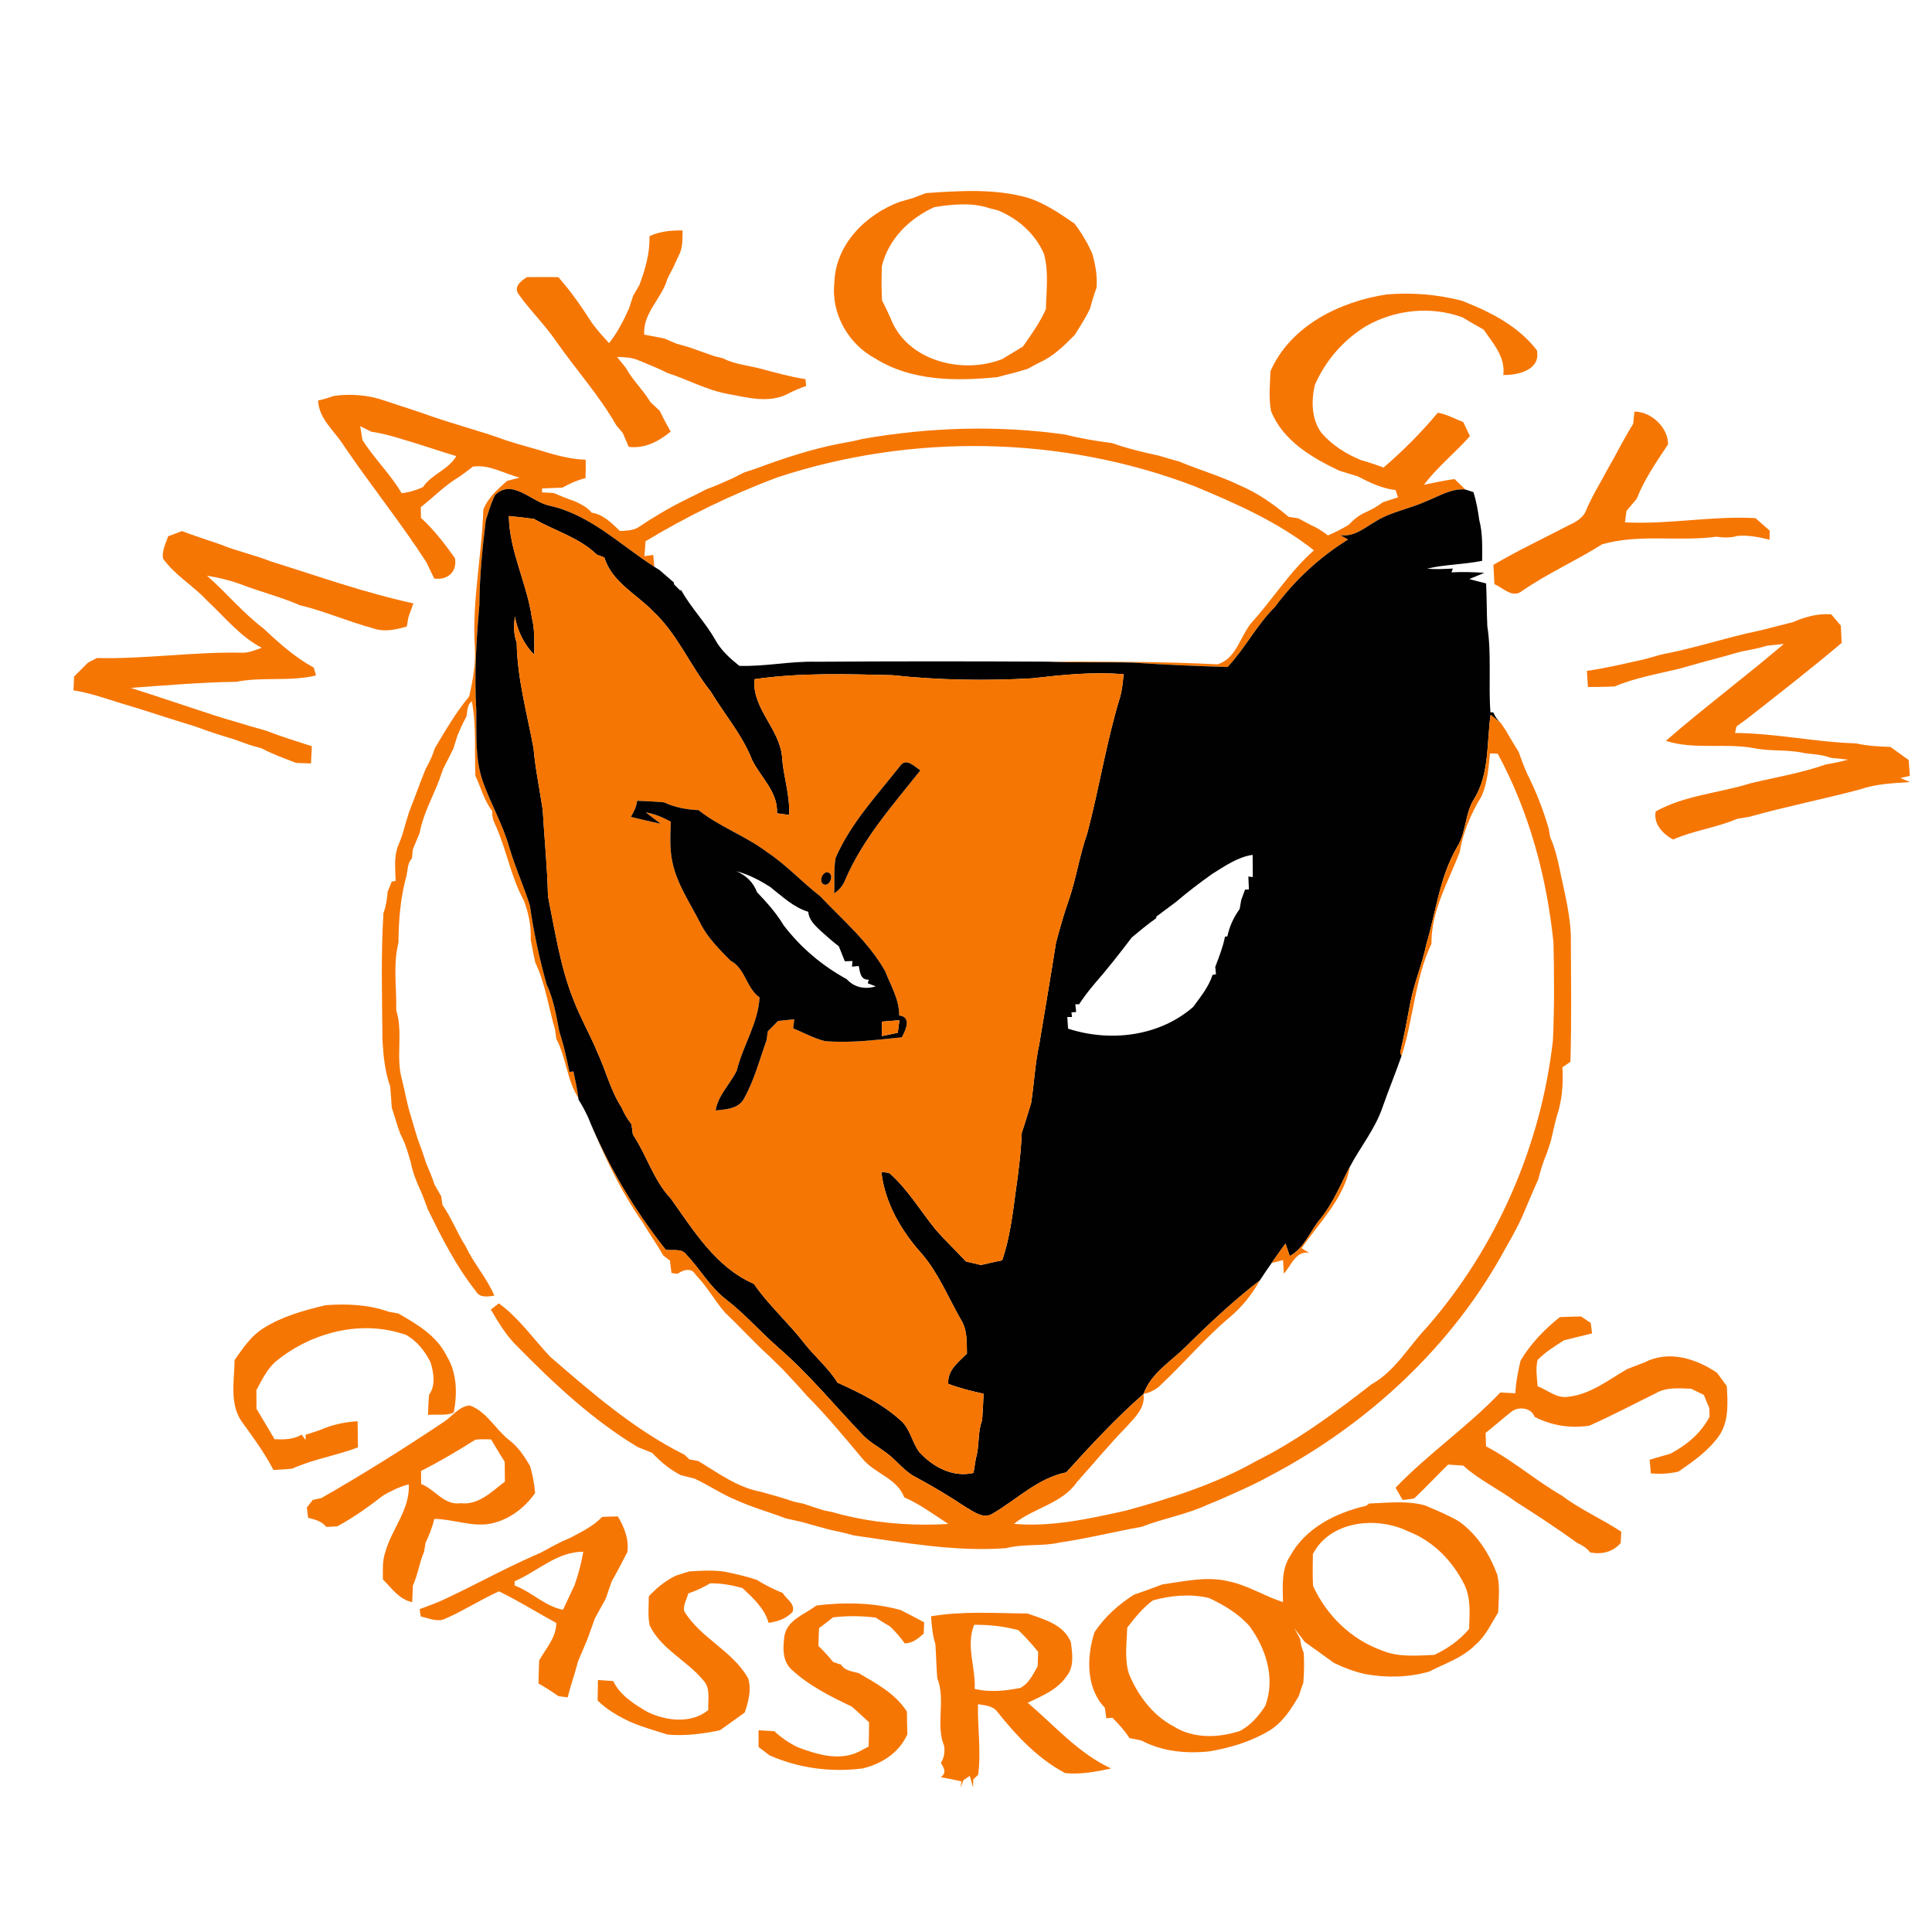 <?xml version="1.0" encoding="UTF-8" ?>
<!DOCTYPE svg PUBLIC "-//W3C//DTD SVG 1.1//EN" "http://www.w3.org/Graphics/SVG/1.1/DTD/svg11.dtd">
<svg width="457pt" height="457pt" viewBox="0 0 457 457" version="1.1" xmlns="http://www.w3.org/2000/svg">
<path fill="#f67603" opacity="1.00" d=" M 215.97 46.84 C 217.00 46.46 218.02 46.08 219.04 45.68 C 227.02 45.12 235.26 44.58 243.06 46.76 C 247.15 48.05 250.67 50.49 254.17 52.89 C 255.38 54.45 256.40 56.13 257.35 57.86 C 257.60 58.37 258.09 59.39 258.33 59.90 C 259.12 62.54 259.60 65.27 259.38 68.04 C 258.77 69.64 258.31 71.29 257.85 72.93 C 256.88 75.16 255.47 77.16 254.22 79.23 C 251.70 81.78 249.10 84.37 245.75 85.81 C 244.86 86.28 243.98 86.75 243.10 87.24 C 242.04 87.54 240.99 87.86 239.94 88.18 C 238.60 88.49 237.26 88.81 235.94 89.21 C 226.18 90.18 215.63 90.19 207.03 84.79 C 200.69 81.43 196.56 74.18 197.36 66.99 C 197.54 57.90 204.76 50.72 212.88 47.72 C 213.92 47.44 214.95 47.15 215.97 46.84 M 221.02 48.99 C 215.13 51.64 210.17 56.53 208.60 62.93 C 208.51 65.64 208.49 68.35 208.63 71.06 C 209.35 72.44 210.02 73.84 210.65 75.26 C 214.50 85.37 227.56 88.64 237.02 84.96 C 238.67 83.98 240.32 82.98 241.96 81.98 C 243.96 79.14 245.98 76.30 247.40 73.12 C 247.49 68.77 248.12 64.28 246.93 60.02 C 244.84 55.26 240.83 51.74 236.08 49.77 C 235.56 49.63 234.53 49.37 234.01 49.24 C 229.87 47.84 225.27 48.32 221.02 48.99 Z" />
<path fill="#f67603" opacity="1.00" d=" M 153.62 55.88 C 156.07 54.70 158.77 54.48 161.46 54.51 C 161.41 56.31 161.53 58.17 160.83 59.86 C 160.30 60.96 159.79 62.06 159.30 63.17 C 158.82 64.08 158.35 64.99 157.88 65.90 C 156.61 70.59 151.98 74.04 152.40 79.16 C 153.96 79.44 155.51 79.73 157.06 80.04 C 158.04 80.45 159.02 80.87 160.00 81.29 C 161.02 81.57 162.04 81.86 163.06 82.16 C 164.03 82.50 165.00 82.84 165.97 83.19 C 166.98 83.54 167.99 83.89 169.00 84.26 C 169.50 84.38 170.51 84.63 171.01 84.75 C 173.79 86.21 176.96 86.42 179.95 87.22 C 183.45 88.14 186.93 89.14 190.51 89.68 C 190.56 90.08 190.66 90.88 190.71 91.28 C 189.15 91.85 187.61 92.47 186.15 93.26 C 181.74 95.42 176.74 94.03 172.18 93.19 C 167.17 92.27 162.69 89.78 157.88 88.22 C 155.61 87.07 153.24 86.14 150.89 85.17 C 149.33 84.53 147.63 84.48 145.97 84.44 C 146.65 85.30 147.35 86.16 148.04 87.02 C 149.65 89.97 152.16 92.26 153.87 95.14 C 154.60 95.83 155.34 96.50 156.07 97.19 C 156.85 98.86 157.73 100.48 158.64 102.09 C 155.81 104.43 152.51 106.16 148.72 105.70 C 148.26 104.60 147.79 103.50 147.31 102.41 C 146.80 101.81 146.29 101.21 145.78 100.61 C 141.71 93.47 136.15 87.34 131.47 80.62 C 128.78 76.68 125.31 73.37 122.58 69.47 C 121.50 67.65 123.31 66.50 124.57 65.56 C 127.07 65.54 129.57 65.51 132.07 65.56 C 135.09 68.95 137.65 72.70 140.11 76.51 C 141.33 78.14 142.67 79.68 144.08 81.16 C 146.06 78.67 147.50 75.82 148.80 72.94 C 149.13 71.95 149.45 70.97 149.76 69.98 C 150.26 69.11 150.77 68.23 151.27 67.37 C 152.62 63.67 153.77 59.86 153.62 55.88 Z" />
<path fill="#f67603" opacity="1.00" d=" M 300.52 87.81 C 305.25 77.05 316.87 71.36 327.96 69.65 C 333.96 69.15 340.04 69.63 345.88 71.16 C 347.00 71.63 348.13 72.10 349.27 72.57 C 354.68 74.95 359.89 78.10 363.54 82.86 C 364.52 87.46 359.13 88.78 355.59 88.70 C 356.14 84.44 353.17 81.23 350.96 77.98 C 349.27 77.03 347.59 76.06 345.94 75.07 C 338.45 72.31 329.90 73.23 323.03 77.20 C 317.70 80.48 313.49 85.36 311.00 91.10 C 310.15 94.86 310.20 99.15 312.57 102.38 C 315.08 105.31 318.46 107.42 322.01 108.86 C 323.79 109.36 325.54 109.94 327.27 110.60 C 331.89 106.63 336.19 102.31 340.10 97.63 C 342.22 97.99 344.15 99.07 346.14 99.85 C 346.65 100.96 347.17 102.06 347.70 103.17 C 344.19 107.11 340.01 110.44 336.82 114.68 C 339.23 114.18 341.62 113.64 344.06 113.32 C 344.91 114.14 345.78 114.96 346.63 115.79 C 343.31 115.51 340.41 117.36 337.45 118.54 C 333.51 120.36 329.10 121.02 325.39 123.34 C 322.80 124.85 320.29 127.08 317.06 126.58 C 317.52 126.84 318.42 127.36 318.88 127.62 C 312.15 131.79 306.29 137.22 301.58 143.57 C 297.26 147.86 294.53 153.37 290.38 157.78 C 282.91 157.55 275.43 157.25 267.97 156.73 C 261.25 156.58 254.52 156.80 247.80 156.51 C 261.21 156.49 274.64 156.47 288.01 157.14 C 292.51 155.77 293.34 150.41 296.13 147.19 C 301.15 141.62 305.13 135.17 310.80 130.18 C 302.34 123.48 292.33 119.07 282.42 114.96 C 251.07 103.01 215.65 102.44 183.81 112.94 C 173.00 117.01 162.58 122.06 152.69 128.03 C 152.61 129.20 152.53 130.37 152.44 131.55 C 152.96 131.47 154.00 131.33 154.52 131.26 C 154.58 131.96 154.71 133.37 154.77 134.07 C 146.74 128.94 139.65 121.78 130.04 119.64 C 125.77 118.84 121.17 113.04 117.10 117.12 C 116.14 118.98 115.60 121.02 114.93 122.99 C 114.09 129.69 113.44 136.41 113.39 143.16 C 112.66 151.40 112.17 159.70 112.66 167.97 C 112.75 173.60 112.31 179.41 114.20 184.83 C 116.05 190.08 118.90 194.94 120.44 200.31 C 121.80 205.05 123.89 209.53 125.35 214.22 C 126.23 220.52 127.59 226.71 129.29 232.83 C 130.91 236.30 131.58 240.08 132.26 243.82 C 132.62 245.00 132.97 246.20 133.31 247.39 C 133.82 249.44 134.27 251.50 134.71 253.57 L 135.64 253.43 C 136.06 255.50 136.55 257.56 136.79 259.67 C 134.06 255.41 133.94 250.18 131.60 245.76 C 131.52 245.20 131.36 244.06 131.28 243.50 C 129.74 238.27 129.01 232.68 126.62 227.69 C 126.18 225.91 125.93 224.10 125.53 222.33 C 125.67 219.17 125.05 216.01 123.94 213.06 C 120.80 207.38 119.80 200.81 117.08 194.93 C 116.58 193.96 116.36 192.92 116.42 191.82 C 114.49 189.33 113.76 186.27 112.44 183.48 C 112.24 177.63 112.71 171.68 111.61 165.89 C 110.42 166.75 110.60 168.22 110.34 169.47 C 109.51 170.96 108.80 172.52 108.17 174.10 C 107.86 175.08 107.55 176.07 107.25 177.06 C 106.45 178.66 105.66 180.27 104.83 181.85 C 104.25 183.58 103.62 185.29 102.89 186.96 C 101.47 190.26 99.90 193.54 99.24 197.09 C 98.71 198.37 98.19 199.64 97.65 200.91 C 97.60 201.45 97.49 202.51 97.44 203.04 C 96.39 204.13 96.46 205.68 96.18 207.06 C 94.71 212.24 94.30 217.60 94.25 222.97 C 92.94 228.17 93.84 233.67 93.73 239.00 C 95.38 244.20 93.61 249.83 95.01 255.10 C 95.78 258.06 96.24 261.10 97.19 264.01 C 97.68 265.73 98.20 267.45 98.72 269.17 C 99.47 271.14 100.16 273.13 100.80 275.13 C 101.52 276.79 102.21 278.47 102.78 280.19 C 103.30 281.12 103.82 282.04 104.36 282.96 C 104.43 283.48 104.59 284.52 104.67 285.03 C 106.84 288.11 108.13 291.69 110.18 294.85 C 112.07 298.93 115.18 302.30 116.93 306.47 C 115.41 306.72 113.42 307.04 112.55 305.41 C 107.88 299.48 104.42 292.70 101.15 285.93 C 100.68 284.65 100.21 283.37 99.70 282.12 C 98.62 279.80 97.64 277.43 97.15 274.92 C 96.52 272.62 95.82 270.32 94.70 268.21 C 93.90 266.18 93.38 264.06 92.67 262.01 C 92.55 260.34 92.45 258.66 92.30 257.00 C 91.05 253.50 90.68 249.73 90.47 246.04 C 90.38 236.03 90.08 226.00 90.70 216.00 C 91.31 214.36 91.56 212.64 91.70 210.91 C 91.95 210.32 92.43 209.13 92.67 208.53 L 93.58 208.39 C 93.53 205.62 93.13 202.74 94.16 200.09 C 94.87 198.44 95.45 196.73 95.87 194.99 C 96.18 193.99 96.48 193.00 96.79 192.01 C 97.46 190.30 98.12 188.60 98.75 186.88 C 99.37 185.20 100.01 183.53 100.69 181.87 C 101.57 180.32 102.33 178.70 102.86 176.99 C 105.36 172.76 107.86 168.50 111.00 164.71 C 111.85 160.85 112.61 156.90 112.31 152.93 C 111.65 142.07 113.99 131.32 114.33 120.51 C 115.47 117.70 117.74 115.71 119.95 113.75 C 120.94 113.48 121.93 113.22 122.91 112.96 C 119.22 112.06 115.81 109.82 111.87 110.37 C 110.84 111.18 109.79 111.96 108.73 112.72 C 105.32 114.70 102.60 117.56 99.53 119.97 C 99.54 120.81 99.56 121.65 99.58 122.50 C 102.65 125.31 105.18 128.62 107.60 132.00 C 108.24 135.24 105.84 137.30 102.71 136.84 C 102.09 135.56 101.47 134.28 100.86 133.00 C 94.80 123.59 87.73 114.86 81.45 105.59 C 79.27 102.06 75.45 99.18 75.23 94.75 C 76.50 94.46 77.74 94.09 78.96 93.66 C 83.01 93.07 87.16 93.44 91.03 94.78 C 92.04 95.13 93.05 95.47 94.07 95.79 C 96.11 96.44 98.14 97.11 100.16 97.80 C 106.63 100.18 113.34 101.82 119.82 104.20 C 123.18 105.29 126.60 106.14 129.97 107.20 C 132.76 108.00 135.61 108.65 138.53 108.74 C 138.58 110.19 138.56 111.65 138.49 113.10 C 136.57 113.57 134.76 114.38 133.04 115.34 C 131.43 115.42 129.83 115.49 128.22 115.54 C 128.22 115.77 128.22 116.23 128.21 116.46 C 128.90 116.50 130.27 116.58 130.96 116.62 C 132.65 117.34 134.36 118.02 136.09 118.62 C 137.49 119.32 138.97 119.97 139.94 121.26 C 142.71 121.68 144.71 123.75 146.64 125.60 C 148.07 125.52 149.56 125.52 150.86 124.81 C 154.53 122.37 158.32 120.08 162.29 118.15 C 163.87 117.38 165.44 116.58 167.00 115.78 C 169.11 114.99 171.17 114.10 173.22 113.17 C 174.15 112.69 175.08 112.23 176.01 111.76 C 176.98 111.45 177.95 111.13 178.92 110.80 C 185.48 108.35 192.14 106.17 199.03 104.86 C 200.69 104.56 202.36 104.27 204.00 103.83 C 219.82 101.05 236.11 100.54 252.02 102.80 C 255.63 103.73 259.32 104.33 263.02 104.80 C 266.63 106.09 270.37 106.97 274.11 107.78 C 275.70 108.29 277.30 108.71 278.91 109.16 C 283.59 111.14 288.50 112.52 293.09 114.74 C 297.41 116.55 301.27 119.25 304.82 122.26 C 305.39 122.35 306.52 122.52 307.08 122.60 C 308.02 123.11 308.97 123.62 309.92 124.11 C 311.42 124.77 312.83 125.62 314.11 126.65 C 315.80 125.93 317.44 125.10 319.01 124.15 C 320.15 122.93 321.47 121.87 323.00 121.18 C 324.45 120.56 325.82 119.78 327.08 118.82 C 328.27 118.42 329.48 118.03 330.69 117.64 C 330.54 117.21 330.26 116.35 330.11 115.92 C 326.91 115.56 324.00 114.16 321.18 112.68 C 319.73 112.24 318.28 111.79 316.83 111.35 C 310.34 108.28 303.45 104.24 300.66 97.24 C 300.05 94.13 300.41 90.94 300.52 87.81 M 85.20 100.81 C 85.33 101.62 85.59 103.24 85.72 104.04 C 88.50 108.48 92.36 112.13 95.00 116.66 C 96.76 116.49 98.43 115.94 100.04 115.24 C 102.07 112.16 106.05 111.15 107.93 107.89 C 103.60 106.61 99.35 105.09 95.01 103.85 C 92.66 103.12 90.28 102.47 87.85 102.12 C 87.19 101.79 85.86 101.14 85.20 100.81 Z" />
<path fill="#f67603" opacity="1.00" d=" M 386.62 97.37 C 390.54 97.32 394.64 101.16 394.56 105.12 C 391.82 109.25 388.96 113.35 387.15 118.00 C 386.34 118.94 385.54 119.89 384.73 120.84 C 384.61 121.74 384.49 122.65 384.37 123.56 C 394.71 124.11 404.91 121.98 415.23 122.56 C 416.35 123.54 417.47 124.52 418.60 125.51 C 418.59 126.05 418.58 127.13 418.58 127.67 C 416.10 127.04 413.56 126.55 410.99 126.76 C 409.36 127.27 407.66 127.17 405.99 126.96 C 397.03 128.16 387.77 126.24 378.99 128.74 C 372.79 132.64 366.05 135.63 360.01 139.80 C 357.77 141.62 355.53 139.01 353.49 138.19 C 353.41 136.66 353.33 135.13 353.25 133.61 C 359.03 130.23 365.10 127.35 371.04 124.27 C 372.61 123.55 374.17 122.70 375.02 121.11 C 376.41 117.62 378.44 114.44 380.20 111.12 C 382.28 107.53 384.10 103.77 386.32 100.26 C 386.40 99.54 386.55 98.09 386.62 97.37 Z" />
<path fill="#010101" opacity="1.00" d=" M 117.10 117.12 C 121.17 113.04 125.77 118.84 130.04 119.64 C 139.65 121.78 146.74 128.94 154.77 134.07 C 155.08 134.26 155.71 134.65 156.02 134.85 C 157.16 135.84 158.30 136.84 159.45 137.83 L 159.37 138.15 C 159.74 138.52 160.48 139.26 160.84 139.63 L 161.13 139.60 C 163.46 143.79 166.87 147.23 169.22 151.39 C 170.58 153.87 172.70 155.76 174.88 157.50 C 180.97 157.70 186.97 156.37 193.06 156.53 C 211.31 156.41 229.56 156.41 247.80 156.51 C 254.52 156.80 261.25 156.58 267.97 156.73 C 275.43 157.25 282.91 157.55 290.38 157.78 C 294.53 153.37 297.26 147.86 301.58 143.57 C 306.29 137.22 312.15 131.79 318.88 127.62 C 318.42 127.36 317.52 126.84 317.06 126.58 C 320.29 127.08 322.80 124.85 325.39 123.34 C 329.10 121.02 333.51 120.36 337.45 118.54 C 340.41 117.36 343.31 115.51 346.63 115.79 C 347.11 115.94 348.06 116.25 348.54 116.41 C 349.21 118.57 349.60 120.80 349.91 123.03 C 350.74 126.17 350.60 129.44 350.59 132.66 C 346.29 133.53 341.86 133.51 337.59 134.50 C 339.61 134.72 341.63 134.58 343.66 134.49 L 343.34 135.38 C 345.93 135.25 348.52 135.32 351.11 135.50 C 349.92 136.00 348.73 136.49 347.55 136.97 C 348.87 137.33 350.19 137.68 351.53 138.01 C 351.69 141.36 351.66 144.71 351.81 148.06 C 352.85 154.82 352.05 161.70 352.55 168.51 L 353.22 168.50 C 353.63 169.49 354.24 170.35 355.05 171.07 C 354.43 170.57 353.21 169.57 352.59 169.08 C 351.66 175.68 352.34 182.90 348.79 188.82 C 346.46 192.33 346.89 196.86 344.64 200.41 C 340.54 207.42 339.68 215.62 337.41 223.28 C 336.43 228.04 334.48 232.52 333.58 237.30 C 332.83 241.20 332.13 245.12 331.19 248.98 C 331.27 249.18 331.44 249.56 331.53 249.75 C 330.10 253.87 328.42 257.90 326.99 262.02 C 325.25 267.08 321.81 271.27 319.32 275.95 C 317.12 280.11 315.37 284.57 312.36 288.27 C 309.90 291.17 308.56 295.26 305.08 297.11 C 304.83 296.37 304.32 294.89 304.07 294.15 C 302.96 295.68 301.86 297.21 300.79 298.76 C 299.82 300.10 298.92 301.49 298.01 302.87 C 291.79 307.67 286.04 313.05 280.47 318.58 C 276.92 322.08 272.27 324.83 270.48 329.74 C 263.96 335.46 258.04 341.86 252.21 348.28 C 245.50 349.63 240.57 354.66 234.85 358.00 C 232.63 359.46 230.31 357.55 228.41 356.48 C 224.64 353.98 220.77 351.64 216.79 349.50 C 213.93 348.12 212.12 345.43 209.60 343.61 C 207.83 342.29 205.88 341.22 204.30 339.66 C 197.63 332.72 191.53 325.18 184.23 318.87 C 179.96 315.14 176.22 310.83 171.73 307.36 C 167.90 304.42 165.55 300.11 162.26 296.66 C 161.12 295.21 159.02 295.93 157.46 295.61 C 149.91 286.07 143.67 275.55 139.10 264.27 C 138.43 262.84 137.69 261.44 136.85 260.11 L 136.79 259.67 C 136.55 257.56 136.06 255.50 135.64 253.43 L 134.71 253.57 C 134.27 251.50 133.82 249.44 133.31 247.39 C 132.97 246.20 132.62 245.00 132.26 243.82 C 131.58 240.08 130.91 236.30 129.29 232.83 C 127.59 226.71 126.23 220.52 125.35 214.22 C 123.89 209.53 121.80 205.05 120.44 200.31 C 118.90 194.94 116.05 190.08 114.20 184.83 C 112.31 179.41 112.75 173.60 112.66 167.97 C 112.17 159.70 112.66 151.40 113.39 143.16 C 113.44 136.41 114.09 129.69 114.93 122.99 C 115.60 121.02 116.14 118.98 117.10 117.12 M 120.37 122.06 C 120.48 130.38 124.64 137.96 125.81 146.12 C 126.54 148.97 126.37 151.94 126.37 154.87 C 123.89 152.36 122.43 149.24 121.78 145.80 C 121.53 147.88 121.46 150.03 122.22 152.02 C 122.36 160.53 124.66 168.69 126.20 176.97 C 126.63 181.87 127.65 186.68 128.37 191.54 C 128.77 198.37 129.47 205.16 129.62 212.01 C 131.30 220.27 132.53 228.72 135.69 236.59 C 137.30 240.81 139.58 244.73 141.30 248.90 C 143.31 253.25 144.45 257.99 147.07 262.04 C 147.64 263.45 148.45 264.73 149.37 265.93 C 149.46 266.54 149.63 267.76 149.71 268.37 C 152.98 273.25 154.56 279.15 158.66 283.49 C 164.09 291.11 169.36 299.81 178.32 303.68 C 181.83 308.79 186.53 312.91 190.31 317.81 C 192.80 320.98 195.97 323.58 198.10 327.05 C 203.38 329.44 208.71 332.05 213.03 335.98 C 215.33 337.94 215.70 341.16 217.46 343.49 C 220.68 347.01 225.39 349.55 230.28 348.41 C 230.45 347.26 230.64 346.12 230.83 344.99 C 231.74 342.04 231.19 338.85 232.31 335.97 C 232.48 333.87 232.58 331.78 232.65 329.68 C 229.83 329.06 227.01 328.36 224.31 327.34 C 224.04 324.13 226.72 322.20 228.72 320.19 C 228.68 317.40 228.82 314.44 227.22 312.01 C 224.27 306.84 222.01 301.21 218.11 296.64 C 213.23 291.24 209.31 284.55 208.48 277.22 L 210.32 277.44 C 214.71 281.27 217.68 286.37 221.32 290.86 C 223.60 293.46 226.12 295.86 228.49 298.39 C 229.67 298.66 230.85 298.94 232.04 299.23 C 233.71 298.83 235.39 298.47 237.07 298.11 C 238.84 292.91 239.51 287.49 240.22 282.09 C 240.90 277.40 241.50 272.70 241.69 267.96 C 242.48 265.65 243.17 263.30 243.90 260.96 C 244.63 256.33 244.81 251.63 245.83 247.03 C 247.16 239.02 248.53 231.02 249.79 223.00 C 250.70 219.62 251.63 216.25 252.80 212.96 C 254.58 207.76 255.36 202.29 257.19 197.11 C 260.00 186.49 261.68 175.60 264.89 165.08 C 265.44 163.26 265.59 161.37 265.78 159.49 C 258.50 158.85 251.21 159.65 243.98 160.46 C 233.04 161.06 222.03 160.90 211.13 159.71 C 200.24 159.45 189.28 159.08 178.46 160.66 C 177.85 167.57 184.38 172.32 184.99 179.01 C 185.27 183.64 186.92 188.10 186.64 192.77 C 185.69 192.64 184.74 192.51 183.79 192.37 C 184.06 187.33 179.97 183.94 177.91 179.77 C 175.60 173.83 171.36 168.98 168.11 163.56 C 163.25 157.48 160.28 150.02 154.52 144.64 C 150.56 140.51 144.73 137.69 142.96 131.88 C 142.50 131.70 141.59 131.35 141.14 131.17 C 137.00 127.13 131.24 125.58 126.32 122.75 C 124.34 122.48 122.35 122.25 120.37 122.06 M 286.78 206.69 C 283.84 208.78 280.98 210.95 278.24 213.29 C 276.67 214.45 275.13 215.65 273.55 216.79 L 273.48 217.20 C 271.48 218.61 269.60 220.18 267.72 221.74 C 264.84 225.53 261.91 229.28 258.77 232.86 C 257.51 234.36 256.32 235.91 255.25 237.56 L 254.36 237.55 C 254.41 238.01 254.51 238.93 254.56 239.38 L 253.44 239.47 L 253.58 240.57 L 252.46 240.57 C 252.51 241.25 252.60 242.63 252.64 243.32 C 262.60 246.55 274.17 245.19 282.23 238.19 C 283.97 235.80 285.91 233.46 286.82 230.60 L 287.63 230.46 C 287.59 230.02 287.50 229.15 287.46 228.71 C 288.35 226.37 289.27 224.04 289.76 221.58 L 290.33 221.48 C 290.81 219.14 291.83 216.95 293.23 215.02 C 293.32 214.49 293.51 213.43 293.60 212.90 C 293.83 212.28 294.28 211.04 294.50 210.43 L 295.42 210.40 C 295.39 209.64 295.32 208.11 295.29 207.34 L 296.34 207.46 C 296.32 205.71 296.32 203.96 296.30 202.21 C 292.73 202.73 289.77 204.85 286.78 206.69 Z" />
<path fill="#f67603" opacity="1.00" d=" M 120.37 122.06 C 122.35 122.25 124.34 122.48 126.32 122.75 C 131.24 125.58 137.00 127.13 141.14 131.17 C 141.59 131.35 142.50 131.70 142.96 131.88 C 144.73 137.69 150.56 140.51 154.52 144.64 C 160.28 150.02 163.25 157.48 168.11 163.56 C 171.36 168.98 175.60 173.83 177.91 179.77 C 179.97 183.94 184.06 187.33 183.79 192.37 C 184.74 192.51 185.69 192.64 186.64 192.77 C 186.92 188.10 185.27 183.64 184.99 179.01 C 184.38 172.32 177.85 167.57 178.46 160.66 C 189.28 159.08 200.24 159.45 211.13 159.71 C 222.03 160.90 233.04 161.06 243.98 160.46 C 251.21 159.65 258.50 158.85 265.78 159.49 C 265.59 161.37 265.44 163.26 264.89 165.08 C 261.68 175.60 260.00 186.49 257.19 197.11 C 255.36 202.29 254.58 207.76 252.80 212.96 C 251.63 216.25 250.70 219.62 249.79 223.00 C 248.53 231.02 247.16 239.02 245.83 247.03 C 244.81 251.63 244.63 256.33 243.90 260.96 C 243.17 263.30 242.48 265.65 241.69 267.96 C 241.50 272.70 240.90 277.40 240.22 282.09 C 239.51 287.49 238.84 292.91 237.07 298.11 C 235.39 298.47 233.71 298.83 232.04 299.23 C 230.85 298.94 229.67 298.66 228.49 298.39 C 226.12 295.86 223.60 293.46 221.32 290.86 C 217.68 286.37 214.71 281.27 210.32 277.44 L 208.48 277.22 C 209.31 284.55 213.23 291.24 218.11 296.64 C 222.01 301.21 224.27 306.84 227.22 312.01 C 228.82 314.44 228.68 317.40 228.72 320.19 C 226.72 322.20 224.04 324.13 224.31 327.34 C 227.01 328.36 229.83 329.06 232.65 329.68 C 232.58 331.78 232.48 333.87 232.31 335.97 C 231.19 338.85 231.74 342.04 230.83 344.99 C 230.64 346.12 230.45 347.26 230.28 348.41 C 225.39 349.55 220.68 347.01 217.46 343.49 C 215.70 341.16 215.33 337.94 213.03 335.98 C 208.71 332.05 203.38 329.44 198.10 327.05 C 195.97 323.58 192.80 320.98 190.31 317.81 C 186.53 312.91 181.83 308.79 178.32 303.68 C 169.36 299.81 164.09 291.11 158.66 283.49 C 154.56 279.15 152.98 273.25 149.71 268.37 C 149.63 267.76 149.46 266.54 149.37 265.93 C 148.45 264.73 147.64 263.45 147.07 262.04 C 144.45 257.99 143.31 253.25 141.30 248.90 C 139.58 244.73 137.30 240.81 135.69 236.59 C 132.53 228.72 131.30 220.27 129.62 212.01 C 129.47 205.16 128.77 198.37 128.37 191.54 C 127.65 186.68 126.63 181.87 126.20 176.97 C 124.66 168.69 122.36 160.53 122.22 152.02 C 121.46 150.03 121.53 147.88 121.78 145.80 C 122.43 149.24 123.89 152.36 126.37 154.87 C 126.37 151.94 126.54 148.97 125.81 146.12 C 124.64 137.96 120.48 130.38 120.37 122.06 M 213.14 180.91 C 207.60 187.96 201.27 194.62 197.66 202.95 C 197.17 205.70 197.46 208.54 197.32 211.32 C 198.55 210.50 199.49 209.36 199.99 207.96 C 204.17 198.29 211.24 190.36 217.72 182.21 C 216.40 181.48 214.61 179.31 213.14 180.91 M 150.72 189.42 C 150.55 190.80 149.95 192.05 149.23 193.23 C 151.58 193.75 153.90 194.38 156.26 194.85 C 155.10 193.93 153.91 193.07 152.75 192.17 C 154.85 192.48 156.80 193.37 158.67 194.35 C 158.57 197.60 158.36 200.90 159.09 204.09 C 160.24 209.33 163.34 213.75 165.71 218.47 C 167.43 221.88 170.18 224.56 172.82 227.26 C 176.29 229.04 176.54 233.73 179.67 235.93 C 179.35 242.04 175.72 247.33 174.30 253.20 C 172.75 256.44 169.88 259.02 169.28 262.67 C 171.64 262.42 174.66 262.29 175.94 259.93 C 178.40 255.59 179.65 250.71 181.32 246.04 C 181.39 245.52 181.54 244.49 181.61 243.97 C 182.42 243.15 183.23 242.32 184.03 241.50 C 184.99 241.40 186.92 241.20 187.88 241.10 C 187.82 241.64 187.68 242.71 187.62 243.25 C 190.11 244.27 192.50 245.59 195.12 246.26 C 201.19 246.79 207.27 245.96 213.31 245.37 C 214.20 243.73 215.70 240.54 212.69 240.21 C 212.74 236.43 210.68 233.14 209.37 229.72 C 205.47 222.84 199.36 217.63 193.96 211.96 C 189.68 208.63 185.99 204.58 181.45 201.57 C 176.36 197.72 170.23 195.60 165.23 191.63 C 162.41 191.50 159.61 190.99 157.04 189.78 C 154.94 189.61 152.83 189.50 150.72 189.42 M 195.56 206.33 C 194.24 206.50 193.60 209.14 195.24 209.28 C 196.67 209.19 197.28 206.39 195.56 206.33 Z" />
<path fill="#f67603" opacity="1.00" d=" M 39.77 126.85 C 40.87 126.46 41.95 126.05 43.03 125.62 C 46.03 126.77 49.10 127.72 52.12 128.78 C 56.02 130.39 60.18 131.25 64.10 132.81 C 75.27 136.29 86.32 140.25 97.78 142.72 C 97.49 143.53 96.91 145.17 96.61 145.99 C 96.52 146.54 96.32 147.64 96.22 148.19 C 93.54 149.00 90.74 149.57 88.02 148.55 C 82.24 146.99 76.73 144.54 70.90 143.15 C 66.35 141.16 61.51 139.97 56.88 138.18 C 54.32 137.24 51.65 136.61 48.96 136.18 C 53.57 140.19 57.44 144.99 62.34 148.67 C 66.00 152.12 69.78 155.50 74.23 157.93 C 74.36 158.39 74.62 159.31 74.75 159.77 C 68.59 161.28 62.14 160.04 55.91 161.27 C 47.56 161.40 39.26 162.11 30.94 162.71 C 37.59 164.85 44.20 167.09 50.84 169.26 C 52.56 169.79 54.28 170.34 56.03 170.82 C 58.33 171.52 60.64 172.21 62.96 172.85 C 66.51 174.23 70.15 175.35 73.76 176.52 C 73.69 177.88 73.63 179.23 73.56 180.59 C 72.68 180.56 70.91 180.49 70.03 180.46 C 67.32 179.40 64.56 178.45 62.00 177.06 C 61.00 176.76 60.00 176.47 59.00 176.19 C 57.72 175.72 56.43 175.27 55.15 174.81 C 52.09 173.92 49.08 172.91 46.09 171.81 C 40.04 169.99 34.05 167.93 27.98 166.16 C 24.49 165.05 21.01 163.86 17.38 163.30 C 17.42 162.48 17.50 160.84 17.53 160.02 C 18.63 158.94 19.72 157.85 20.80 156.75 C 21.33 156.48 22.39 155.93 22.92 155.65 C 34.35 155.93 45.67 154.16 57.10 154.39 C 58.80 154.50 60.35 153.76 61.91 153.23 C 56.78 150.55 53.10 145.90 48.93 142.01 C 45.69 138.50 41.36 136.08 38.58 132.14 C 38.23 130.28 39.23 128.57 39.77 126.85 Z" />
<path fill="#f67603" opacity="1.00" d=" M 424.11 147.16 C 426.98 145.92 430.03 145.06 433.18 145.32 C 433.92 146.21 434.68 147.11 435.44 148.00 C 435.50 149.36 435.56 150.72 435.62 152.08 C 428.25 158.33 420.61 164.24 413.02 170.19 C 412.26 170.74 411.51 171.29 410.76 171.83 C 410.67 172.22 410.49 172.99 410.40 173.38 C 420.00 173.45 429.44 175.55 439.02 175.84 C 441.70 176.45 444.45 176.58 447.18 176.68 C 448.61 177.71 450.04 178.75 451.48 179.78 C 451.55 180.72 451.69 182.59 451.76 183.52 C 451.20 183.65 450.07 183.91 449.51 184.04 C 450.07 184.27 451.20 184.75 451.76 184.99 C 447.80 185.27 443.78 185.39 440.00 186.72 C 431.35 189.03 422.54 190.75 413.93 193.17 C 412.89 193.35 411.87 193.53 410.84 193.71 C 405.97 195.81 400.63 196.43 395.77 198.58 C 393.36 197.30 391.05 194.89 391.65 191.93 C 398.56 188.10 406.68 187.60 414.13 185.27 C 420.07 183.85 426.12 182.85 431.91 180.82 C 433.67 180.52 435.42 180.18 437.15 179.69 C 435.75 179.54 434.37 179.39 432.98 179.24 C 431.06 178.50 428.99 178.41 426.97 178.17 C 423.06 177.24 418.98 177.77 415.04 177.00 C 408.09 175.66 400.85 177.43 394.04 175.24 C 403.13 167.36 412.80 160.12 421.97 152.31 C 420.64 152.45 419.32 152.58 418.01 152.73 C 416.03 153.36 413.99 153.70 411.97 154.10 C 410.65 154.45 409.35 154.80 408.06 155.19 C 404.38 156.16 400.73 157.18 397.07 158.22 C 392.00 159.44 386.80 160.31 381.97 162.37 C 379.85 162.48 377.73 162.50 375.61 162.50 C 375.53 161.22 375.45 159.96 375.37 158.69 C 379.97 158.03 384.50 156.93 389.03 155.93 C 390.34 155.56 391.67 155.21 392.98 154.82 C 399.74 153.55 406.30 151.48 412.98 149.87 C 414.34 149.58 415.71 149.29 417.07 148.95 C 419.42 148.36 421.76 147.73 424.11 147.16 Z" />
<path fill="#f67603" opacity="1.00" d=" M 352.59 169.08 C 353.21 169.57 354.43 170.57 355.05 171.07 C 355.35 171.53 355.95 172.45 356.26 172.91 C 357.22 174.60 358.24 176.26 359.26 177.92 C 359.83 179.60 360.47 181.26 361.18 182.89 C 363.29 187.08 365.00 191.44 366.32 195.94 C 366.41 196.47 366.60 197.53 366.69 198.06 C 367.72 200.29 368.29 202.69 368.82 205.08 C 370.01 211.01 371.70 216.93 371.58 223.03 C 371.61 232.40 371.75 241.79 371.47 251.16 C 371.00 251.48 370.05 252.13 369.58 252.46 C 369.81 256.37 369.52 260.31 368.24 264.04 C 367.71 265.99 367.31 267.97 366.83 269.94 C 366.51 270.91 366.19 271.89 365.86 272.87 C 365.01 274.82 364.40 276.86 363.88 278.92 C 362.99 280.97 362.06 283.01 361.21 285.08 C 359.85 288.56 358.10 291.87 356.21 295.09 C 343.70 318.36 323.43 337.05 300.14 349.24 C 297.50 350.70 294.76 351.96 292.00 353.19 C 289.95 354.13 287.88 355.04 285.77 355.87 C 280.74 358.23 275.21 359.15 270.05 361.15 C 263.63 362.30 257.29 363.90 250.83 364.84 C 246.61 365.84 242.18 365.11 237.99 366.21 C 225.87 367.09 213.88 364.89 201.94 363.19 C 200.03 362.64 198.09 362.23 196.16 361.81 C 194.08 361.28 192.03 360.66 189.98 360.09 C 188.65 359.77 187.31 359.48 185.97 359.19 C 182.03 357.70 177.97 356.57 174.13 354.83 C 170.68 353.43 167.62 351.28 164.25 349.74 C 163.19 349.48 162.12 349.21 161.06 348.94 C 158.49 347.64 156.26 345.80 154.31 343.70 C 153.16 343.22 152.02 342.74 150.86 342.30 C 140.24 335.91 131.11 327.37 122.46 318.57 C 119.81 316.06 117.95 312.89 116.11 309.78 C 116.58 309.41 117.52 308.67 117.99 308.30 C 122.76 311.75 126.12 316.67 130.12 320.91 C 140.04 329.49 150.10 338.23 161.92 344.11 C 162.22 344.39 162.81 344.95 163.11 345.23 C 163.62 345.32 164.64 345.50 165.16 345.59 C 169.87 348.43 174.45 351.86 179.99 352.87 C 182.66 353.60 185.31 354.36 187.93 355.25 C 188.46 355.36 189.50 355.58 190.03 355.69 C 191.63 356.24 193.25 356.74 194.87 357.27 C 195.41 357.38 196.51 357.60 197.05 357.71 C 198.67 358.22 200.33 358.58 202.00 358.95 C 209.34 360.48 216.85 360.92 224.34 360.49 C 220.92 358.29 217.65 355.81 213.90 354.19 C 212.20 349.66 206.88 348.57 204.00 345.03 C 199.75 339.97 195.54 334.85 190.87 330.16 C 189.00 328.02 187.07 325.94 185.13 323.89 C 184.09 322.89 183.07 321.88 182.06 320.88 C 178.39 317.56 175.09 313.87 171.49 310.48 C 169.02 307.62 167.20 304.23 164.53 301.52 C 163.59 299.77 161.58 300.34 160.29 301.31 C 159.93 301.26 159.20 301.17 158.83 301.12 C 158.71 300.14 158.59 299.16 158.47 298.18 C 158.08 297.89 157.30 297.30 156.91 297.00 C 155.37 294.31 153.58 291.77 151.99 289.12 C 146.62 281.43 142.64 272.92 139.10 264.27 C 143.67 275.55 149.91 286.07 157.46 295.61 C 159.02 295.93 161.12 295.21 162.26 296.66 C 165.55 300.11 167.90 304.42 171.73 307.36 C 176.22 310.83 179.96 315.14 184.23 318.87 C 191.53 325.18 197.63 332.72 204.30 339.66 C 205.88 341.22 207.83 342.29 209.60 343.61 C 212.12 345.43 213.93 348.12 216.79 349.50 C 220.77 351.64 224.64 353.98 228.41 356.48 C 230.31 357.55 232.63 359.46 234.85 358.00 C 240.57 354.66 245.50 349.63 252.21 348.28 C 258.04 341.86 263.96 335.46 270.48 329.74 C 270.98 332.95 268.47 335.29 266.51 337.45 C 262.40 341.65 258.67 346.21 254.73 350.58 C 251.20 355.74 244.50 356.63 239.84 360.46 C 248.80 361.24 257.62 359.25 266.31 357.33 C 276.83 354.44 287.34 351.12 296.89 345.74 C 306.80 340.81 315.73 334.22 324.42 327.45 C 330.08 324.27 333.25 318.43 337.61 313.86 C 354.05 294.97 364.50 271.00 367.33 246.13 C 367.69 238.40 367.64 230.65 367.46 222.91 C 365.86 207.40 361.74 192.05 354.28 178.29 C 353.82 178.27 352.90 178.23 352.44 178.21 C 352.12 181.63 351.85 185.12 350.47 188.31 C 347.97 192.38 346.06 196.87 345.27 201.60 C 342.58 208.59 338.50 215.50 338.60 223.23 C 334.63 231.59 334.36 241.05 331.53 249.75 C 331.44 249.56 331.27 249.18 331.19 248.98 C 332.13 245.12 332.83 241.20 333.58 237.30 C 334.48 232.52 336.43 228.04 337.41 223.28 C 339.68 215.62 340.54 207.42 344.64 200.41 C 346.89 196.86 346.46 192.33 348.79 188.82 C 352.34 182.90 351.66 175.68 352.59 169.08 Z" />
<path fill="#010101" opacity="1.00" d=" M 213.14 180.91 C 214.61 179.31 216.40 181.48 217.72 182.21 C 211.24 190.36 204.17 198.29 199.99 207.96 C 199.49 209.36 198.55 210.50 197.32 211.32 C 197.46 208.54 197.17 205.70 197.66 202.95 C 201.27 194.62 207.60 187.96 213.14 180.91 Z" />
<path fill="#010101" opacity="1.00" d=" M 150.72 189.42 C 152.83 189.50 154.94 189.61 157.04 189.78 C 159.61 190.99 162.41 191.50 165.23 191.63 C 170.23 195.60 176.36 197.72 181.45 201.57 C 185.99 204.58 189.68 208.63 193.96 211.96 C 199.36 217.63 205.47 222.84 209.37 229.72 C 210.68 233.14 212.74 236.43 212.69 240.21 C 215.70 240.54 214.20 243.73 213.31 245.37 C 207.27 245.96 201.19 246.79 195.12 246.26 C 192.50 245.59 190.11 244.27 187.62 243.25 C 187.68 242.71 187.82 241.64 187.88 241.10 C 186.92 241.20 184.99 241.40 184.03 241.50 C 183.23 242.32 182.42 243.15 181.61 243.97 C 181.54 244.49 181.39 245.52 181.32 246.04 C 179.65 250.71 178.40 255.59 175.94 259.93 C 174.66 262.29 171.64 262.42 169.28 262.67 C 169.88 259.02 172.75 256.44 174.30 253.20 C 175.72 247.33 179.35 242.04 179.67 235.93 C 176.54 233.73 176.29 229.04 172.82 227.26 C 170.18 224.56 167.43 221.88 165.71 218.47 C 163.34 213.75 160.24 209.33 159.09 204.09 C 158.36 200.90 158.57 197.60 158.67 194.35 C 156.80 193.37 154.85 192.48 152.75 192.17 C 153.91 193.07 155.10 193.93 156.26 194.85 C 153.90 194.38 151.58 193.75 149.23 193.23 C 149.95 192.05 150.55 190.80 150.72 189.42 M 174.13 206.07 C 176.44 207.01 178.18 208.69 179.07 211.04 C 181.36 213.46 183.62 215.95 185.33 218.82 C 189.36 224.12 194.46 228.43 200.28 231.61 C 202.06 233.60 204.63 234.09 207.16 233.32 C 206.68 233.13 205.73 232.77 205.25 232.58 L 205.51 231.74 C 203.51 231.82 203.45 229.99 203.13 228.50 C 202.73 228.54 201.93 228.62 201.53 228.66 L 201.64 227.33 C 201.19 227.34 200.29 227.37 199.84 227.38 C 199.38 226.19 198.89 225.00 198.41 223.82 C 196.85 222.67 195.44 221.35 193.99 220.07 C 192.71 218.84 191.34 217.57 191.19 215.68 C 187.66 214.61 185.00 211.99 182.16 209.79 C 179.66 208.20 177.02 206.80 174.13 206.07 M 208.61 241.66 C 208.60 242.80 208.59 243.94 208.58 245.08 C 209.84 244.81 211.09 244.55 212.36 244.30 C 212.49 243.30 212.62 242.31 212.76 241.32 C 211.37 241.42 209.99 241.54 208.61 241.66 Z" />
<path fill="#010101" opacity="1.00" d=" M 195.56 206.33 C 197.28 206.39 196.67 209.19 195.24 209.28 C 193.60 209.14 194.24 206.50 195.56 206.33 Z" />
<path fill="#f67603" opacity="1.00" d=" M 208.61 241.66 C 209.99 241.54 211.37 241.42 212.76 241.32 C 212.62 242.31 212.49 243.30 212.36 244.30 C 211.09 244.55 209.84 244.81 208.58 245.08 C 208.59 243.94 208.60 242.80 208.61 241.66 Z" />
<path fill="#f67603" opacity="1.00" d=" M 312.36 288.27 C 315.37 284.57 317.12 280.11 319.32 275.95 C 317.94 283.50 312.08 289.14 307.88 295.27 C 308.34 295.54 309.25 296.09 309.70 296.37 C 306.55 295.71 305.42 299.39 303.68 301.28 C 303.64 300.48 303.55 298.87 303.50 298.06 C 302.82 298.24 301.47 298.59 300.79 298.76 C 301.86 297.21 302.96 295.68 304.07 294.15 C 304.32 294.89 304.83 296.37 305.08 297.11 C 308.56 295.26 309.90 291.17 312.36 288.27 Z" />
<path fill="#f67603" opacity="1.00" d=" M 280.47 318.58 C 286.04 313.05 291.79 307.67 298.01 302.87 C 296.13 306.23 293.70 309.26 290.73 311.72 C 284.96 316.60 280.09 322.41 274.59 327.57 C 273.48 328.71 272.02 329.41 270.48 329.74 C 272.27 324.83 276.92 322.08 280.47 318.58 Z" />
<path fill="#f67603" opacity="1.00" d=" M 62.35 314.16 C 66.79 311.36 71.92 309.95 76.99 308.74 C 82.02 308.35 87.18 308.59 91.97 310.29 C 92.53 310.39 93.65 310.59 94.20 310.69 C 98.61 313.20 103.30 315.94 105.62 320.68 C 108.11 324.70 108.21 329.64 107.32 334.15 C 105.41 334.93 103.25 334.50 101.24 334.69 C 101.28 333.10 101.35 331.51 101.49 329.93 C 103.11 327.70 102.59 324.65 101.82 322.19 C 100.47 319.53 98.61 317.19 95.97 315.71 C 95.48 315.57 94.49 315.28 94.00 315.14 C 83.97 312.44 73.01 315.60 65.12 322.13 C 63.10 323.96 61.93 326.47 60.65 328.82 C 60.65 330.29 60.66 331.76 60.67 333.24 C 62.08 335.64 63.56 338.02 64.95 340.44 C 67.15 340.53 69.40 340.53 71.35 339.35 C 71.58 339.67 72.05 340.31 72.29 340.63 C 72.29 340.31 72.29 339.69 72.29 339.38 C 73.86 338.90 75.43 338.40 76.94 337.76 C 79.40 336.82 81.98 336.34 84.59 336.19 C 84.63 338.24 84.66 340.30 84.67 342.36 C 80.57 343.93 76.24 344.77 72.10 346.22 C 71.05 346.59 70.01 346.99 68.99 347.43 C 67.55 347.54 66.12 347.63 64.69 347.72 C 62.62 343.77 60.02 340.15 57.39 336.56 C 54.19 332.29 55.43 326.65 55.49 321.71 C 57.45 318.93 59.39 315.98 62.35 314.16 Z" />
<path fill="#f67603" opacity="1.00" d=" M 359.67 321.87 C 362.04 317.83 365.33 314.48 368.95 311.56 C 370.63 311.48 372.30 311.43 373.98 311.40 C 374.55 311.78 375.70 312.55 376.27 312.93 C 376.37 313.75 376.48 314.57 376.59 315.40 C 374.38 315.93 372.18 316.50 369.97 317.02 C 367.77 318.43 365.52 319.82 363.70 321.71 C 363.21 323.74 363.56 325.86 363.71 327.92 C 366.11 328.79 368.23 330.86 370.96 330.40 C 376.22 329.83 380.50 326.37 384.94 323.82 C 386.33 323.30 387.71 322.77 389.10 322.23 C 394.70 319.32 401.21 321.37 406.13 324.71 C 406.89 325.77 407.67 326.82 408.46 327.87 C 408.68 331.84 409.00 336.16 406.64 339.62 C 404.15 343.13 400.54 345.68 397.03 348.09 C 394.88 348.61 392.68 348.70 390.50 348.53 C 390.40 347.44 390.30 346.37 390.21 345.29 C 391.81 344.80 393.43 344.35 395.04 343.90 C 398.91 341.88 402.37 339.03 404.39 335.09 C 404.36 334.40 404.34 333.71 404.32 333.03 C 403.86 332.01 403.43 330.99 403.04 329.96 C 402.03 329.47 401.02 328.98 400.02 328.49 C 397.22 328.42 394.21 328.06 391.68 329.55 C 386.46 332.12 381.31 334.84 375.99 337.22 C 371.49 337.92 367.03 337.23 362.99 335.14 C 362.26 332.93 359.07 332.61 357.45 333.98 C 355.40 335.58 353.48 337.34 351.41 338.93 C 351.43 339.98 351.46 341.05 351.51 342.12 C 357.85 345.44 363.27 350.23 369.48 353.80 C 373.85 357.12 378.94 359.29 383.50 362.32 C 383.47 363.20 383.43 364.08 383.37 364.97 C 381.52 367.15 378.87 367.74 376.14 367.21 C 375.36 366.16 374.26 365.51 373.10 364.98 C 368.39 361.58 363.54 358.40 358.64 355.28 C 354.55 352.27 349.89 350.08 346.10 346.67 C 344.91 346.58 343.72 346.51 342.53 346.44 C 339.83 349.08 337.26 351.85 334.51 354.44 C 333.60 354.61 332.69 354.73 331.78 354.81 C 331.36 354.09 330.53 352.64 330.11 351.91 C 337.85 343.84 347.17 337.49 354.89 329.38 C 356.07 329.44 357.26 329.50 358.45 329.57 C 358.55 326.96 359.09 324.41 359.67 321.87 Z" />
<path fill="#f67603" opacity="1.00" d=" M 104.60 336.59 C 106.81 335.31 108.44 332.65 111.11 332.45 C 115.17 333.90 117.17 338.11 120.45 340.65 C 122.58 342.26 124.05 344.51 125.39 346.78 C 125.98 348.86 126.40 350.99 126.58 353.16 C 124.08 356.74 120.36 359.53 116.04 360.41 C 111.54 361.24 107.21 359.33 102.75 359.28 C 102.26 361.24 101.53 363.12 100.66 364.94 C 100.57 365.48 100.39 366.56 100.30 367.10 C 99.19 369.66 98.83 372.49 97.67 375.04 C 97.60 376.35 97.54 377.65 97.50 378.97 C 94.43 378.38 92.65 375.65 90.57 373.60 C 90.58 371.42 90.40 369.19 91.15 367.11 C 92.67 361.62 97.00 357.11 96.70 351.11 C 94.57 351.64 92.61 352.62 90.71 353.69 C 87.22 356.38 83.65 358.97 79.75 361.05 C 78.89 361.10 78.03 361.14 77.17 361.18 C 76.13 359.80 74.46 359.43 72.89 359.02 C 72.78 358.20 72.68 357.39 72.58 356.59 C 72.93 356.14 73.63 355.25 73.98 354.81 C 74.49 354.69 75.52 354.46 76.03 354.35 C 85.76 348.78 95.28 342.83 104.60 336.59 M 112.45 340.55 C 108.26 343.18 104.01 345.72 99.59 347.94 C 99.60 348.97 99.61 350.00 99.62 351.03 C 102.90 352.29 105.09 356.18 108.99 355.57 C 113.25 356.07 116.33 352.79 119.43 350.47 C 119.41 348.90 119.40 347.34 119.39 345.78 C 118.28 344.03 117.21 342.26 116.16 340.48 C 114.92 340.47 113.68 340.38 112.45 340.55 Z" />
<path fill="#f67603" opacity="1.00" d=" M 305.14 368.12 C 308.75 361.46 316.00 357.82 323.12 356.19 L 323.88 355.64 C 328.25 355.49 332.73 354.91 337.02 356.08 C 339.78 357.24 342.56 358.38 345.16 359.90 C 349.48 363.03 352.38 367.64 354.20 372.59 C 354.84 375.49 354.48 378.49 354.38 381.43 C 352.72 384.05 351.44 387.00 349.02 389.05 C 346.00 392.13 341.83 393.46 338.09 395.39 C 333.18 396.80 327.98 396.91 322.97 395.99 C 320.35 395.45 317.87 394.46 315.47 393.31 C 313.21 391.64 310.93 390.01 308.64 388.40 C 307.81 387.31 306.99 386.22 306.16 385.15 C 306.62 385.97 307.07 386.80 307.53 387.64 C 307.64 388.79 307.93 389.90 308.38 390.97 C 308.54 393.30 308.47 395.64 308.30 397.97 C 307.92 399.03 307.56 400.09 307.23 401.17 C 305.41 404.28 303.42 407.44 300.26 409.36 C 295.87 411.97 291.03 413.45 286.02 414.28 C 280.57 414.85 274.88 414.30 269.98 411.70 C 269.04 411.50 268.10 411.31 267.16 411.13 C 266.03 409.34 264.59 407.79 263.11 406.30 C 262.75 406.34 262.05 406.42 261.70 406.46 C 261.61 405.83 261.44 404.59 261.35 403.97 C 256.87 399.33 256.99 391.92 258.91 386.06 C 261.33 382.44 264.56 379.56 268.20 377.22 C 269.16 376.87 270.11 376.54 271.08 376.22 C 272.38 375.73 273.69 375.26 275.00 374.77 C 280.24 374.05 285.61 372.75 290.88 374.11 C 295.33 375.08 299.18 377.60 303.48 378.96 C 303.44 375.30 303.03 371.35 305.14 368.12 M 310.55 367.61 C 310.49 370.11 310.49 372.61 310.58 375.11 C 313.77 382.09 319.53 387.74 326.79 390.37 C 330.74 392.06 335.09 391.62 339.28 391.45 C 342.41 389.99 345.26 387.97 347.50 385.32 C 347.62 381.78 347.98 378.10 346.38 374.81 C 343.54 369.15 338.96 364.45 332.97 362.18 C 325.65 358.62 314.61 359.70 310.55 367.61 M 272.72 378.55 C 270.31 380.31 268.46 382.66 266.64 384.99 C 266.53 388.64 265.94 392.41 267.05 395.96 C 269.16 401.04 272.64 405.73 277.58 408.34 C 282.24 411.33 288.25 411.11 293.34 409.43 C 295.88 408.07 297.74 405.89 299.29 403.51 C 301.73 397.06 299.49 389.91 295.52 384.60 C 292.91 381.66 289.48 379.65 285.98 377.99 C 281.59 376.97 277.03 377.37 272.72 378.55 Z" />
<path fill="#f67603" opacity="1.00" d=" M 134.91 363.75 C 137.55 362.33 140.34 361.03 142.43 358.81 C 143.67 358.75 144.91 358.73 146.15 358.70 C 147.68 361.27 148.81 364.08 148.39 367.14 C 147.16 369.45 146.01 371.80 144.69 374.06 C 144.22 375.41 143.74 376.77 143.30 378.14 C 142.42 379.69 141.56 381.27 140.71 382.84 C 140.10 384.56 139.48 386.28 138.85 387.99 C 138.16 389.63 137.46 391.27 136.76 392.90 C 136.48 393.93 136.19 394.95 135.89 395.97 C 135.32 397.80 134.75 399.64 134.27 401.50 C 133.55 401.40 132.83 401.30 132.11 401.22 C 130.58 400.14 129.00 399.14 127.38 398.21 C 127.41 396.40 127.46 394.59 127.53 392.79 C 129.10 389.94 131.60 387.36 131.58 383.90 C 127.05 381.43 122.67 378.68 118.03 376.42 C 113.72 378.34 109.77 380.95 105.45 382.83 C 103.53 383.84 101.46 382.75 99.53 382.38 C 99.47 381.94 99.34 381.06 99.27 380.63 C 100.85 380.05 102.43 379.46 103.98 378.82 C 111.41 375.44 118.53 371.42 126.00 368.12 C 126.52 367.89 127.55 367.43 128.06 367.20 C 129.61 366.32 131.19 365.50 132.78 364.69 C 133.31 364.46 134.38 363.99 134.91 363.75 M 121.74 374.03 C 121.73 374.28 121.72 374.79 121.72 375.04 C 125.76 376.54 128.87 379.95 133.17 380.78 C 134.07 378.83 134.99 376.90 135.91 374.96 C 136.82 372.38 137.50 369.73 137.98 367.05 C 131.76 367.02 127.16 371.70 121.74 374.03 Z" />
<path fill="#f67603" opacity="1.00" d=" M 159.94 372.68 C 160.97 372.37 161.99 372.05 163.01 371.71 C 166.31 371.53 169.68 371.25 172.93 372.09 C 174.98 372.53 177.02 373.04 179.02 373.71 C 180.96 374.93 183.01 375.95 185.14 376.81 C 185.97 378.24 188.16 379.35 187.48 381.27 C 186.00 382.87 183.92 383.59 181.81 383.87 C 180.82 380.41 178.14 378.00 175.62 375.64 C 173.12 374.95 170.58 374.48 167.99 374.53 C 166.35 375.50 164.61 376.29 162.81 376.92 C 162.47 378.29 161.54 379.67 161.84 381.11 C 165.69 387.51 173.31 390.46 176.98 397.03 C 177.79 399.74 177.04 402.48 176.16 405.08 C 174.23 406.49 172.27 407.87 170.32 409.27 C 166.24 410.14 162.08 410.67 157.91 410.30 C 154.92 409.34 151.89 408.52 149.01 407.26 C 146.24 405.94 143.55 404.41 141.36 402.24 C 141.38 400.62 141.41 399.00 141.44 397.39 C 142.34 397.45 144.15 397.58 145.05 397.64 C 146.66 401.01 149.99 403.09 153.10 404.93 C 157.56 407.08 163.48 407.83 167.55 404.49 C 167.39 402.13 168.18 399.37 166.36 397.47 C 162.51 392.78 156.38 390.11 153.67 384.47 C 153.19 382.21 153.48 379.88 153.47 377.60 C 155.33 375.59 157.46 373.85 159.94 372.68 Z" />
<path fill="#f67603" opacity="1.00" d=" M 193.09 379.77 C 199.74 378.96 206.51 379.05 213.00 380.83 C 214.88 381.77 216.74 382.75 218.60 383.75 C 218.56 384.63 218.52 385.52 218.50 386.42 C 217.19 387.55 215.84 388.74 214.00 388.72 C 212.97 387.26 211.80 385.93 210.51 384.71 C 209.36 384.05 208.23 383.35 207.13 382.63 C 203.78 382.22 200.41 382.17 197.06 382.58 C 195.97 383.45 194.86 384.29 193.74 385.11 C 193.67 386.52 193.62 387.92 193.59 389.34 C 194.83 390.52 195.98 391.79 197.06 393.12 C 197.54 393.28 198.49 393.61 198.97 393.78 C 199.87 395.22 201.58 395.34 203.08 395.75 C 207.29 398.23 211.82 400.60 214.52 404.87 C 214.54 406.65 214.57 408.44 214.63 410.23 C 212.71 414.59 208.56 417.22 204.06 418.31 C 196.56 419.27 188.98 418.26 182.04 415.23 C 181.17 414.55 180.31 413.89 179.44 413.24 C 179.43 411.92 179.42 410.60 179.42 409.29 C 180.66 409.35 181.92 409.42 183.17 409.51 C 184.83 411.06 186.70 412.35 188.76 413.32 C 193.34 415.04 198.56 416.63 203.24 414.31 C 203.80 414.01 204.91 413.42 205.47 413.12 C 205.54 411.21 205.57 409.29 205.57 407.39 C 204.22 406.15 202.87 404.91 201.50 403.69 C 196.40 401.27 191.25 398.69 187.10 394.79 C 184.98 392.73 185.20 389.52 185.57 386.84 C 186.34 383.05 190.40 381.89 193.09 379.77 Z" />
<path fill="#f67603" opacity="1.00" d=" M 220.23 382.32 C 227.75 381.04 235.44 381.61 243.03 381.66 C 246.89 383.02 251.67 384.25 253.32 388.49 C 253.65 391.13 254.15 394.29 252.28 396.51 C 250.13 399.70 246.44 401.18 243.10 402.77 C 249.45 408.18 255.12 414.76 262.83 418.32 C 259.25 419.10 255.62 419.77 251.94 419.41 C 245.52 415.99 240.47 410.64 235.99 405.01 C 234.93 403.47 232.98 403.39 231.33 403.11 C 231.21 408.67 232.12 414.28 231.37 419.81 C 231.08 420.09 230.50 420.63 230.22 420.90 C 230.20 421.37 230.18 422.32 230.17 422.79 C 229.98 422.11 229.59 420.75 229.40 420.07 L 227.91 421.07 C 227.73 421.53 227.36 422.43 227.18 422.88 L 227.44 421.38 C 225.80 421.01 224.18 420.66 222.53 420.38 C 223.94 419.42 223.36 418.21 222.55 417.03 C 223.29 415.83 223.55 414.50 223.34 413.05 C 221.24 407.92 223.76 402.08 221.71 396.97 C 221.48 394.28 221.45 391.59 221.26 388.90 C 220.56 386.77 220.41 384.53 220.23 382.32 M 230.55 399.51 C 234.13 400.34 237.85 399.99 241.41 399.24 C 243.42 398.17 244.38 396.01 245.46 394.12 C 245.48 393.27 245.53 391.57 245.56 390.72 C 244.12 388.91 242.55 387.22 240.91 385.61 C 237.49 384.68 233.97 384.31 230.43 384.33 C 228.42 389.29 230.82 394.42 230.55 399.51 Z" />
</svg>
